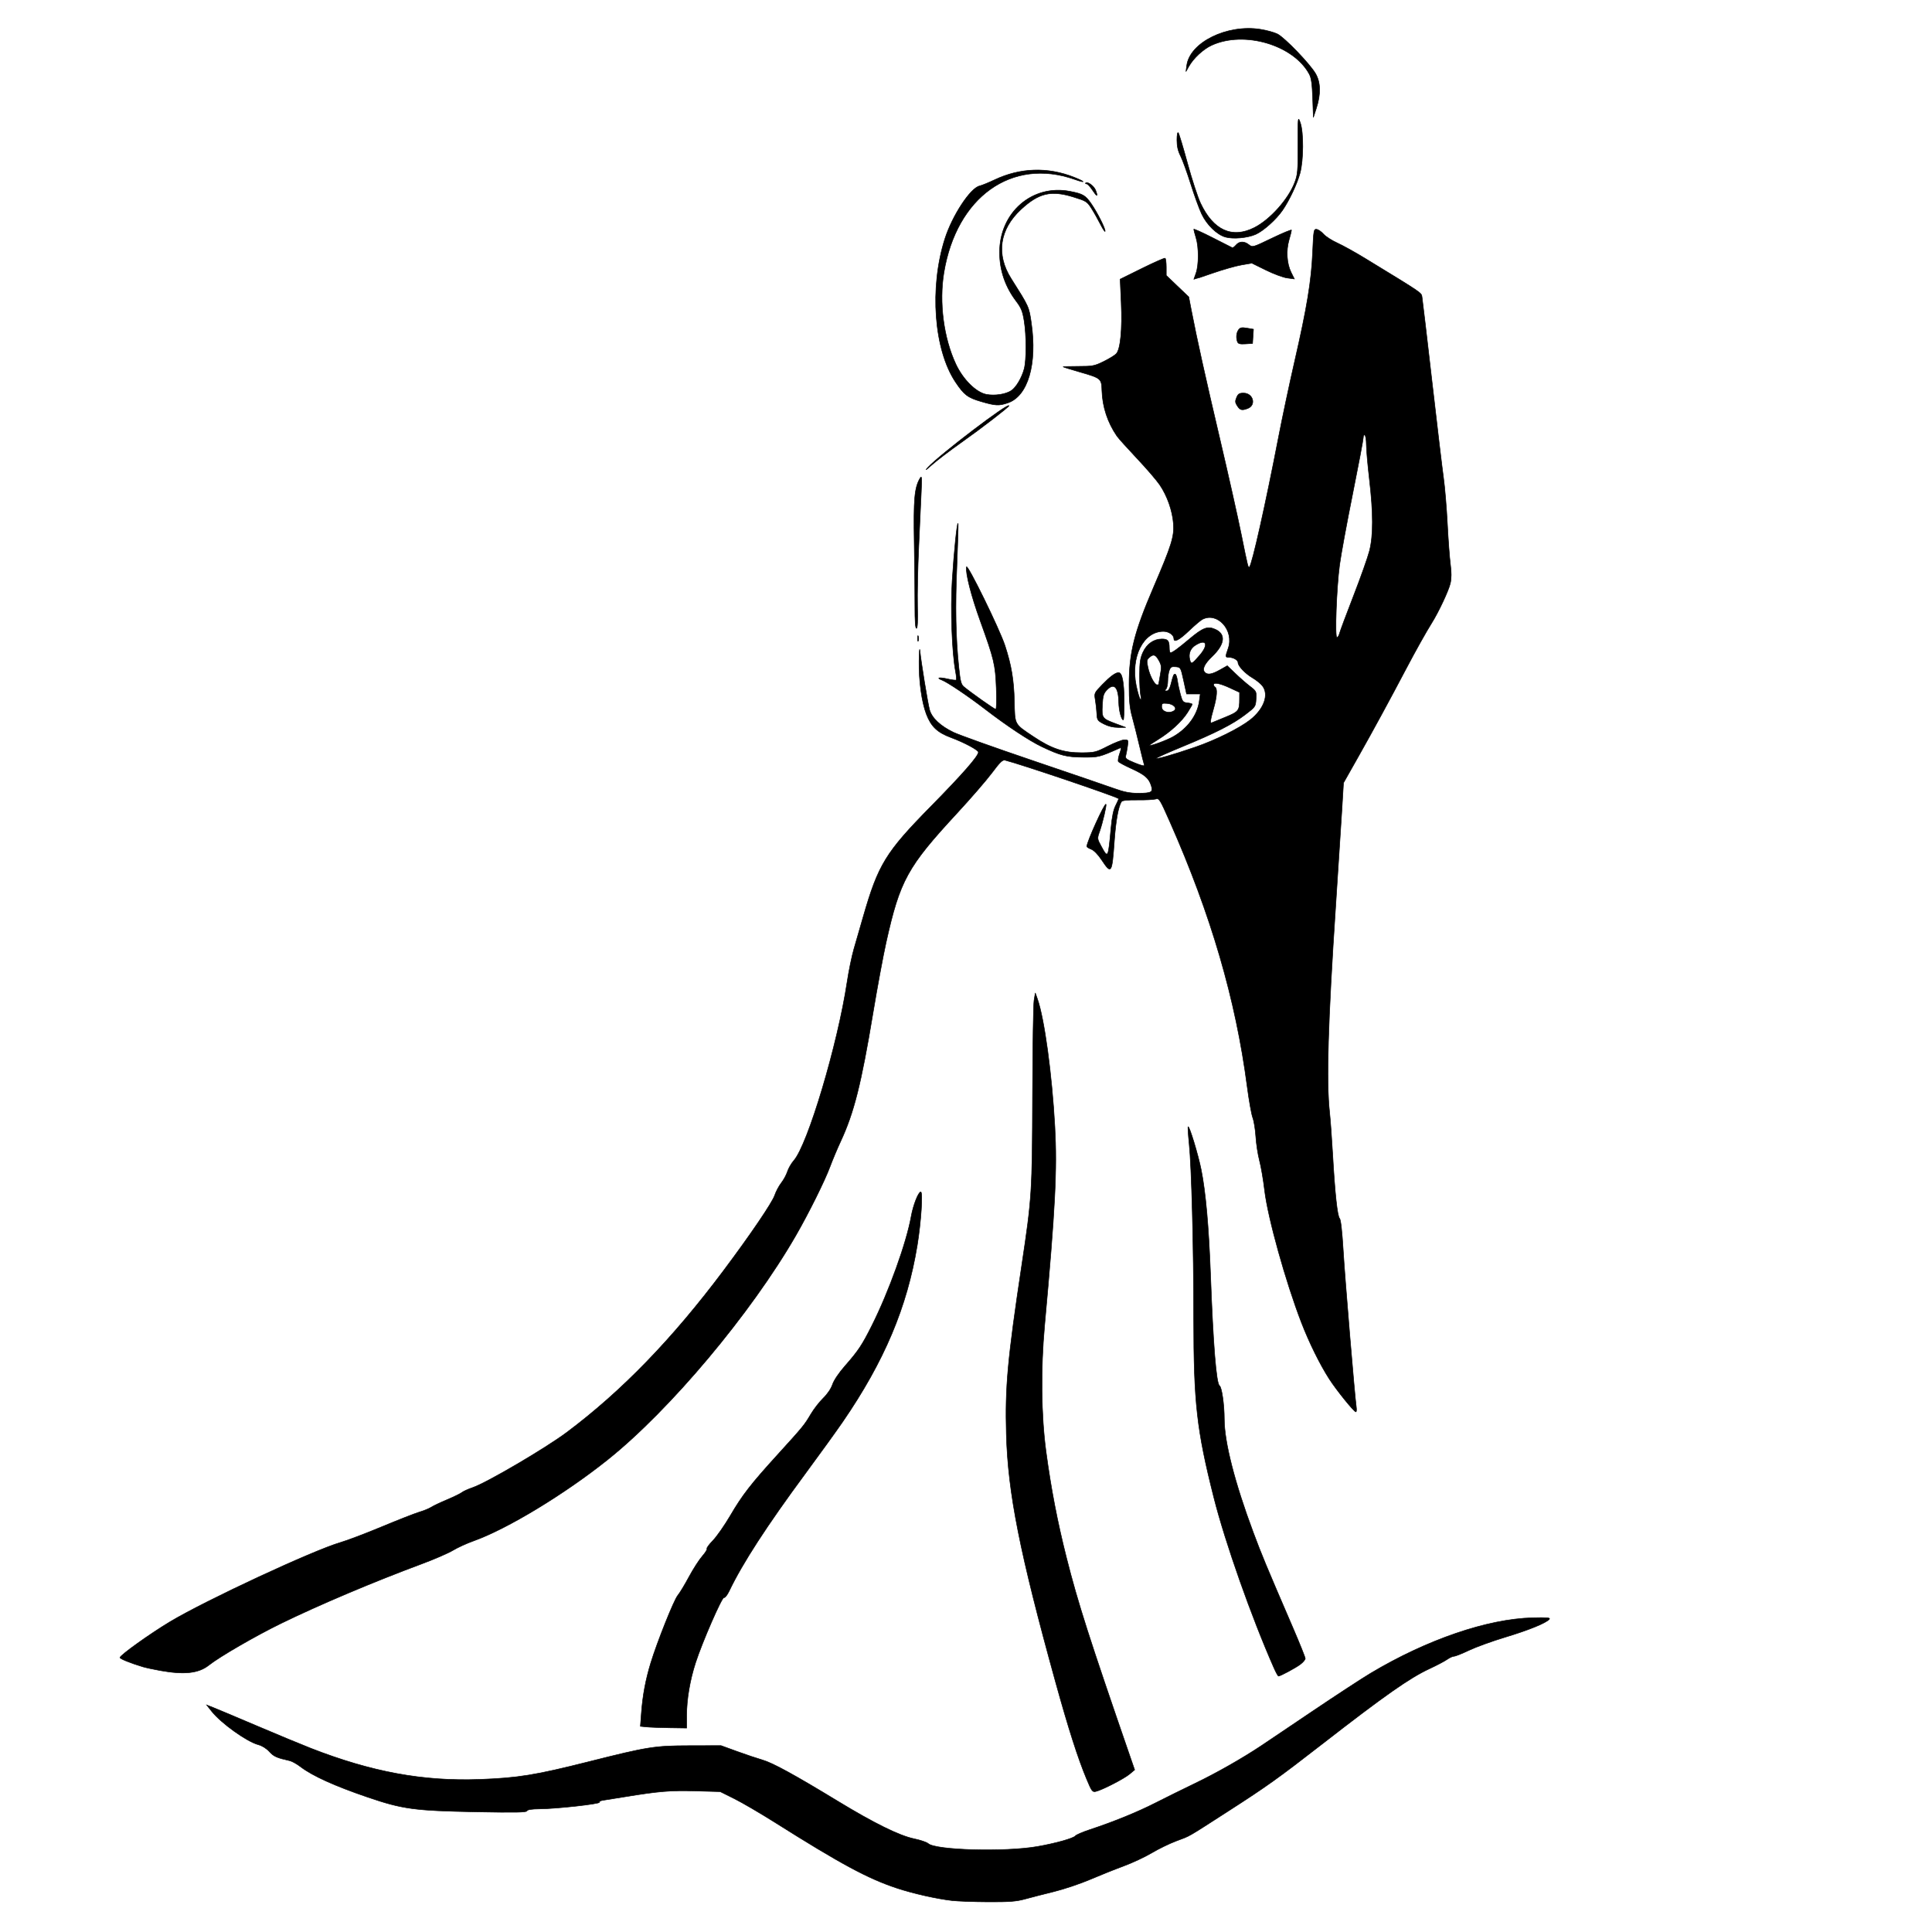 <?xml version="1.0" encoding="UTF-8"?>
<svg xmlns="http://www.w3.org/2000/svg" xmlns:xlink="http://www.w3.org/1999/xlink" xmlns:scal="http://www.craftedge.com/namespaces/surecutsalot" version="1.1" scal:dpi="300" x="0px" y="0px" width="3600px" height="3600px" viewBox="0 0 3600 3600" xml:space="preserve">
<path id="1631530649_5-papik-pro-p-nevesta-konturnii-risunok-7.jpg" style="fill-rule:evenodd;fill:#000000;stroke:#000000;" d="M 1773.68 3541.39 C 1744.99 3538.05 1702.03 3528.38 1671.78 3518.43 C 1617.54 3500.6 1567.08 3473.41 1443.11 3395.24 C 1416.5 3378.46 1382.87 3358.82 1368.37 3351.6 L 1342.01 3338.47 L 1295.72 3337.2 C 1248.9 3335.92 1227.99 3337.65 1164.2 3348.08 C 1145.41 3351.15 1126.84 3354.12 1122.93 3354.68 C 1119.02 3355.24 1116.33 3356.86 1116.95 3358.27 C 1118.32 3361.34 1036.68 3370.39 1005.44 3370.62 C 990.475 3370.74 982.851 3371.94 981.931 3374.35 C 980.861 3377.14 960.62 3377.53 887.388 3376.14 C 772.051 3373.96 750.242 3371 684.632 3348.61 C 623.852 3327.86 582.286 3309.05 560.494 3292.42 C 553.392 3286.99 544.158 3281.79 539.974 3280.85 C 515.527 3275.36 510.233 3273.01 501.968 3263.92 C 496.561 3257.98 488.379 3252.84 481.374 3251 C 459.999 3245.35 412.071 3211.04 394.402 3188.73 L 385.146 3177.04 L 397.565 3181.88 C 404.395 3184.54 440.722 3199.82 478.29 3215.84 C 515.859 3231.85 561.325 3250.7 579.326 3257.73 C 692.526 3301.9 788.383 3319.55 893.819 3315.65 C 965.343 3313 997.454 3307.79 1097.31 3282.62 C 1207.19 3254.93 1219.73 3252.93 1285.16 3252.8 L 1343.5 3252.68 L 1373.39 3263.54 C 1389.82 3269.52 1411.13 3276.67 1420.73 3279.43 C 1439.8 3284.93 1480.03 3306.94 1561.23 3356.31 C 1628.94 3397.48 1675.92 3420.61 1703.4 3426.32 C 1715.07 3428.74 1726.86 3432.76 1729.61 3435.24 C 1743.38 3447.71 1872.29 3451.24 1932.64 3440.8 C 1966.38 3434.96 2000.24 3425.5 2003.79 3420.92 C 2005.36 3418.9 2017.53 3413.66 2030.83 3409.27 C 2074.92 3394.74 2119.61 3376.54 2152.98 3359.51 C 2171.11 3350.27 2204.51 3333.77 2227.21 3322.85 C 2267.06 3303.68 2315.51 3276.11 2351.02 3252.4 C 2360.41 3246.13 2403.31 3217.24 2446.36 3188.19 C 2489.41 3159.15 2537.91 3127.45 2554.15 3117.75 C 2658.55 3055.38 2771.27 3016.73 2855.24 3014.52 C 2882.88 3013.79 2889.27 3014.33 2886.89 3017.2 C 2881.08 3024.2 2848.51 3037.47 2804.97 3050.58 C 2780.7 3057.89 2750.31 3068.89 2737.43 3075.03 C 2724.55 3081.16 2711.94 3086.18 2709.41 3086.18 C 2706.88 3086.18 2701.11 3088.82 2696.58 3092.04 C 2692.06 3095.26 2677.13 3103.12 2663.41 3109.5 C 2626.5 3126.67 2580.3 3159.11 2463.44 3249.89 C 2381.63 3313.45 2360.53 3328.52 2288.4 3374.9 C 2209.37 3425.73 2219.14 3420.12 2191.64 3430.46 C 2179.11 3435.17 2158.62 3445.13 2146.1 3452.6 C 2133.58 3460.06 2109.88 3471.14 2093.45 3477.21 C 2077.01 3483.28 2048.83 3494.56 2030.83 3502.27 C 2012.83 3509.99 1982.73 3520.09 1963.95 3524.72 C 1945.16 3529.35 1920.83 3535.6 1909.87 3538.61 C 1893.66 3543.05 1880.94 3544.03 1841.57 3543.86 C 1814.96 3543.75 1784.41 3542.63 1773.68 3541.39 zM 2024.64 3314.68 C 2008.7 3276.61 1990.86 3220.86 1966.99 3134.56 C 1900.14 2892.86 1878.2 2782.35 1875.18 2672.07 C 1872.78 2584.51 1877.47 2533.05 1903.89 2357.58 C 1922.81 2231.83 1923.47 2221.47 1924.02 2041.67 C 1924.29 1951.66 1925.55 1871.76 1926.82 1864.12 L 1929.13 1850.22 L 1933.04 1861.27 C 1946 1897.87 1960.16 2001.51 1965.56 2099.23 C 1970.01 2179.66 1966.22 2253.12 1946.45 2470 C 1939.04 2551.32 1940.02 2637.33 1949.13 2705.06 C 1958.4 2773.98 1970.32 2835.82 1987.21 2902.61 C 2008.56 2987.03 2029.39 3052.1 2106.93 3276.7 L 2114.25 3297.87 L 2104.67 3305.87 C 2094.41 3314.43 2053.98 3335.24 2042.22 3338.01 C 2035.55 3339.58 2034.43 3338.1 2024.64 3314.68 zM 1204.36 3217.85 L 1193.29 3216.71 L 1195.25 3190.82 C 1197.67 3158.76 1203.13 3129.71 1212.53 3098.9 C 1224.46 3059.79 1255.79 2981.35 1262.88 2972.87 C 1266.52 2968.51 1275.91 2953.01 1283.73 2938.43 C 1291.56 2923.84 1302.72 2906.47 1308.54 2899.81 C 1314.36 2893.16 1318.28 2886.87 1317.25 2885.85 C 1316.22 2884.82 1321.27 2877.92 1328.45 2870.52 C 1335.64 2863.12 1350.16 2842.34 1360.71 2824.34 C 1383.42 2785.57 1398.84 2765.71 1449.05 2710.5 C 1496.68 2658.11 1498.85 2655.47 1510.92 2635 C 1516.43 2625.65 1526.79 2612.31 1533.92 2605.36 C 1541.86 2597.63 1548.6 2587.67 1551.28 2579.74 C 1553.93 2571.91 1563.09 2558.3 1574.38 2545.42 C 1599.49 2516.79 1606.24 2506.65 1624.65 2469.95 C 1656.23 2407.01 1689.12 2315.62 1697.88 2266.51 C 1701.58 2245.7 1711.26 2220.97 1715.7 2220.97 C 1719.91 2220.97 1716.21 2277.28 1709.16 2320.39 C 1690.3 2435.65 1647.73 2536.47 1570.27 2649.31 C 1558.44 2666.52 1527.16 2709.88 1500.74 2745.64 C 1428.68 2843.2 1383.52 2912.84 1358.76 2964.58 C 1355.18 2972.06 1350.79 2977.61 1349 2976.93 C 1345.29 2975.5 1308.6 3059.6 1296.1 3098.18 C 1285.57 3130.69 1279.46 3166.63 1279.46 3196.13 L 1279.46 3219.95 L 1247.45 3219.47 C 1229.84 3219.2 1210.45 3218.48 1204.36 3217.85 zM 2373.91 3108.09 C 2332.03 3013.39 2282.93 2874.18 2261.71 2789.94 C 2229.96 2663.98 2224.39 2614.38 2224.3 2457.21 C 2224.22 2321.38 2220.4 2174.66 2215.77 2130.27 C 2214.08 2114.04 2213.23 2100.24 2213.88 2099.59 C 2216.12 2097.34 2232.57 2151.42 2238.24 2179.7 C 2246.56 2221.2 2252.32 2285.82 2255.62 2374.66 C 2260.52 2506.5 2266.35 2578.47 2272.43 2582.23 C 2276.58 2584.79 2281.24 2617.38 2281.27 2644.01 C 2281.31 2686.99 2300.66 2762.68 2335.38 2855.65 C 2351.22 2898.08 2358.16 2914.78 2409.08 3032.96 C 2421.76 3062.39 2432.13 3088.26 2432.13 3090.45 C 2432.13 3092.64 2427.97 3097.55 2422.88 3101.37 C 2414.04 3108 2385.78 3123.18 2382.26 3123.18 C 2381.34 3123.18 2377.58 3116.39 2373.91 3108.09 zM 298.987 3112.91 C 286.464 3110.67 271.735 3107.5 266.257 3105.86 C 243.515 3099.05 223.565 3091.02 223.565 3088.67 C 223.565 3084.31 279.83 3044.07 317.182 3021.71 C 383.701 2981.89 583.315 2889.04 634.406 2874.15 C 647.159 2870.43 682.151 2857.14 712.166 2844.62 C 742.181 2832.09 773.457 2819.85 781.669 2817.41 C 789.881 2814.97 799.64 2810.98 803.356 2808.55 C 807.072 2806.11 820.466 2799.75 833.122 2794.42 C 845.777 2789.08 858.208 2783 860.745 2780.92 C 863.282 2778.83 872.402 2774.71 881.012 2771.77 C 907.205 2762.8 1016.78 2698.48 1056.35 2668.84 C 1158.66 2592.19 1252.52 2495.31 1348.26 2367.54 C 1398.3 2300.77 1438.86 2241.06 1443.53 2227.29 C 1445.97 2220.1 1451.54 2209.65 1455.9 2204.07 C 1460.27 2198.49 1465.39 2189.02 1467.3 2183.01 C 1469.2 2177.01 1474.55 2167.78 1479.19 2162.49 C 1505.25 2132.81 1561.03 1945.9 1578.51 1829.63 C 1581.57 1809.28 1587.24 1781.75 1591.09 1768.44 C 1594.95 1755.14 1602.71 1728.24 1608.34 1708.67 C 1636.53 1610.67 1650.2 1588.37 1734.85 1502.33 C 1793.48 1442.74 1823.07 1408.96 1823.07 1401.63 C 1823.07 1397.58 1796.36 1383.3 1771.84 1374.23 C 1746.55 1364.88 1734.88 1353.73 1726.03 1330.44 C 1717.42 1307.78 1712.04 1268.38 1712.57 1231.95 C 1712.82 1214.73 1713.51 1205.77 1714.09 1212.03 C 1716 1232.42 1728.89 1311.35 1732.22 1323.03 C 1736.49 1338.01 1752.67 1353.11 1776.75 1364.61 C 1787.35 1369.67 1853.66 1393.35 1924.1 1417.24 C 1994.54 1441.13 2063.06 1464.58 2076.37 1469.37 C 2094.65 1475.94 2105.43 1478.06 2120.48 1478.06 C 2146.14 1478.05 2149.2 1476.19 2144.92 1463.24 C 2140.47 1449.75 2132.74 1443.27 2107.34 1431.73 C 2095.41 1426.31 2084.85 1420.59 2083.88 1419.01 C 2082.9 1417.43 2084 1410.74 2086.33 1404.15 C 2089.47 1395.23 2089.65 1392.56 2087.02 1393.72 C 2048.15 1410.85 2047.03 1411.13 2018.02 1410.94 C 1987.27 1410.73 1975.91 1407.83 1941.18 1391.31 C 1917.9 1380.23 1876.14 1352.58 1835.65 1321.43 C 1804.08 1297.14 1765.67 1271.27 1755.08 1267.16 C 1743.73 1262.76 1750.14 1261.53 1765.71 1265.12 C 1773.76 1266.98 1781 1267.85 1781.8 1267.05 C 1782.6 1266.26 1782 1259.02 1780.47 1250.97 C 1773.87 1216.14 1770.9 1135.63 1774.25 1082.27 C 1777.67 1027.83 1783.22 973.431 1785.16 975.368 C 1785.77 975.984 1784.82 1010.91 1783.04 1052.99 C 1779.74 1130.94 1780.79 1187.41 1786.56 1243.23 C 1789.22 1269.01 1790.82 1275.3 1795.75 1279.46 C 1808.57 1290.26 1852.9 1321.61 1855.36 1321.61 C 1856.86 1321.61 1857.32 1305.22 1856.45 1282.47 C 1854.75 1238.24 1852.48 1228.71 1826.39 1156.53 C 1809.73 1110.44 1799.03 1068.53 1800.82 1056.43 C 1801.98 1048.6 1862.47 1172 1872.53 1202.73 C 1884.55 1239.43 1889.18 1266.92 1890.09 1306.91 C 1891.09 1351.3 1889.55 1348.47 1925.91 1372.78 C 1959.27 1395.1 1982.2 1402.76 2015.18 1402.59 C 2039.54 1402.47 2041.94 1401.88 2064.21 1390.49 C 2077.09 1383.91 2091.03 1378.53 2095.19 1378.53 C 2102.47 1378.53 2102.69 1378.98 2100.99 1390.62 C 2100.01 1397.28 2098.52 1405.28 2097.67 1408.41 C 2096.37 1413.22 2099.04 1415.28 2114.93 1421.71 C 2127.71 1426.88 2133.26 1428.08 2132.25 1425.46 C 2131.44 1423.34 2127.36 1407.11 2123.19 1389.4 C 2119.03 1371.68 2112.97 1347.58 2109.75 1335.84 C 2105.16 1319.15 2103.88 1306.11 2103.89 1276.07 C 2103.9 1216.05 2113.39 1178.28 2149.65 1093.92 C 2183.16 1015.95 2188.26 999.577 2186.49 975.805 C 2184.69 951.654 2175.04 924.18 2161.11 903.557 C 2155.42 895.128 2136.26 872.868 2118.54 854.092 C 2100.83 835.315 2084.02 816.597 2081.2 812.496 C 2063.87 787.283 2054.27 758.205 2053.29 727.939 C 2052.56 705.177 2052.05 704.756 2011.35 692.993 C 1995.15 688.313 1981.5 684.073 1981 683.571 C 1980.51 683.069 1993.15 682.658 2009.09 682.658 C 2035.99 682.658 2039.41 681.999 2056.72 673.478 C 2066.97 668.43 2077.49 661.948 2080.09 659.075 C 2087.85 650.498 2091.4 613.661 2089.22 564.441 L 2087.26 520.222 L 2128.06 500.058 C 2150.5 488.968 2169.83 480.445 2171 481.119 C 2172.18 481.793 2173.14 489.285 2173.14 497.767 L 2173.14 513.188 L 2194.11 533.252 L 2215.08 553.316 L 2219.88 578.142 C 2230.38 632.494 2245.88 702.399 2273.02 817.847 C 2288.66 884.375 2306.75 965.061 2313.21 997.151 C 2325.1 1056.24 2325.78 1058.92 2328.16 1056.53 C 2333.1 1051.59 2358.18 939.684 2382.29 815.001 C 2389.4 778.216 2402.89 714.681 2412.27 673.814 C 2435.3 573.42 2443.54 523.617 2445.85 470.625 C 2447.69 428.661 2448.06 426.551 2453.48 427.353 C 2456.61 427.816 2462.37 431.836 2466.28 436.286 C 2470.2 440.735 2481.72 448.148 2491.9 452.758 C 2502.07 457.368 2525.13 470.137 2543.13 481.134 C 2654.75 549.322 2648.23 544.855 2649.84 554.282 C 2650.67 559.144 2659.02 629.819 2668.39 711.336 C 2677.76 792.854 2687.4 873.54 2689.81 890.64 C 2692.22 907.739 2695.44 946.064 2696.96 975.805 C 2698.47 1005.55 2701.03 1039.65 2702.62 1051.6 C 2704.65 1066.7 2704.61 1077.43 2702.5 1086.84 C 2699.48 1100.3 2680.55 1140.62 2667.52 1161.34 C 2657.71 1176.92 2637.39 1213.25 2620.06 1246.18 C 2589.59 1304.08 2558.45 1361.35 2531.31 1409.39 L 2503.42 1458.76 L 2500.4 1509.01 C 2498.74 1536.64 2493.59 1616.25 2488.96 1685.9 C 2474.37 1905.51 2471.14 2014.83 2477.52 2072.97 C 2478.99 2086.28 2481.56 2121.5 2483.25 2151.24 C 2487.38 2223.8 2491.95 2266.15 2496.11 2270.32 C 2498.31 2272.51 2500.77 2294.21 2502.94 2330.61 C 2506.08 2383.19 2524.21 2600.45 2527.22 2621.56 C 2527.95 2626.64 2527.62 2630.81 2526.5 2630.81 C 2523.03 2630.81 2490.5 2590.61 2476.98 2569.62 C 2459.52 2542.51 2439.51 2501.97 2424.99 2464.33 C 2395.65 2388.28 2362.4 2268.88 2356.42 2218.12 C 2354.12 2198.56 2349.84 2173.58 2346.91 2162.62 C 2343.99 2151.67 2340.91 2131.72 2340.07 2118.29 C 2339.24 2104.86 2336.65 2088.85 2334.33 2082.71 C 2332 2076.57 2327.33 2050.42 2323.95 2024.59 C 2302.71 1862.43 2256.69 1704.74 2180.1 1531.64 C 2161.04 1488.57 2160.07 1487.03 2153.21 1488.95 C 2149.3 1490.05 2133.93 1490.8 2119.06 1490.62 C 2102.01 1490.41 2091.22 1491.47 2089.86 1493.47 C 2084.06 1501.98 2079.09 1528.99 2076.43 1566.37 C 2072.04 1628.24 2071 1629.79 2052.57 1602.08 C 2045.87 1592.02 2038.36 1584.34 2033.36 1582.45 C 2028.84 1580.75 2025.14 1578.38 2025.14 1577.19 C 2025.14 1568.83 2058.17 1496 2060.78 1498.6 C 2062.33 1500.15 2054.51 1533.59 2048.87 1549.58 C 2044.29 1562.55 2044.32 1562.81 2052.22 1577.33 C 2064.67 1600.21 2065.04 1599.5 2070.21 1542.84 C 2072.17 1521.33 2074.82 1508.71 2079.09 1500.52 C 2082.43 1494.09 2084.79 1488.53 2084.33 1488.15 C 2078.92 1483.73 1901.99 1423.84 1872.79 1416.54 C 1868.16 1415.39 1863.29 1420.08 1848.24 1440.22 C 1837.91 1454.03 1808.73 1487.75 1783.39 1515.14 C 1690.61 1615.42 1676.91 1640.39 1651.09 1756.17 C 1645.58 1780.92 1634.57 1840.22 1626.63 1887.96 C 1604.58 2020.54 1591.18 2073.64 1566.31 2127.05 C 1560.12 2140.35 1551.25 2161.49 1546.6 2174.01 C 1536.87 2200.23 1506.82 2260.71 1482.97 2302.08 C 1399.11 2447.56 1248.39 2627.13 1132.28 2719.92 C 1051.83 2784.21 944.718 2849.09 882.435 2871.25 C 869.912 2875.71 852.622 2883.61 844.013 2888.81 C 835.403 2894.01 809.148 2905.4 785.668 2914.12 C 696.95 2947.06 594.477 2990.41 523.828 3024.9 C 476.129 3048.19 409.421 3086.8 389.093 3102.89 C 370.088 3117.94 343.606 3120.88 298.987 3112.91 zM 2227.21 1392.15 C 2265.29 1379.03 2309.97 1356.83 2329.74 1341.2 C 2355.44 1320.89 2364.97 1294.06 2352.23 1277.87 C 2348.99 1273.75 2340.68 1267.06 2333.78 1263.02 C 2320.22 1255.07 2306.9 1241.03 2306.9 1234.68 C 2306.9 1229.94 2298.15 1224.84 2290.01 1224.84 C 2283.02 1224.84 2282.96 1224.17 2288.58 1208.05 C 2300.16 1174.77 2268.73 1139.45 2240.54 1154.06 C 2237.12 1155.84 2225.81 1165.44 2215.39 1175.41 C 2197.6 1192.44 2187.37 1197.84 2187.37 1190.2 C 2187.37 1183.1 2177.83 1176.46 2167.71 1176.5 C 2130.29 1176.67 2106.36 1224.39 2117.15 1277.31 C 2119.67 1289.68 2123.08 1301.15 2124.72 1302.79 C 2126.8 1304.87 2127.04 1302.79 2125.52 1295.9 C 2124.31 1290.47 2123.38 1273.22 2123.44 1257.57 C 2123.52 1234.7 2124.74 1226.47 2129.65 1215.66 C 2136.79 1199.93 2149.85 1190.71 2165 1190.7 C 2176.26 1190.68 2178.83 1193.9 2178.83 1207.99 C 2178.83 1212.56 2179.82 1216.3 2181.04 1216.3 C 2184.36 1216.3 2195.24 1208.42 2215.77 1191.14 C 2241.42 1169.55 2250.03 1166.27 2264.38 1172.6 C 2284.66 1181.55 2282.47 1200.45 2258.49 1223.42 C 2244.53 1236.79 2239.83 1246.51 2244.58 1252.22 C 2249.46 1258.11 2257.58 1257 2272.97 1248.35 L 2286.84 1240.55 L 2301.85 1254.98 C 2310.11 1262.92 2322.37 1273.63 2329.1 1278.78 C 2340.97 1287.87 2341.3 1288.57 2340.48 1302.53 C 2339.65 1316.67 2339.29 1317.17 2320.02 1331.85 C 2296.69 1349.62 2264.57 1365.94 2203.02 1391.29 C 2178.04 1401.58 2156.4 1411.21 2154.92 1412.68 C 2151.43 1416.17 2185.85 1406.39 2227.21 1392.15 zM 2185.94 1372.74 C 2212.84 1357.43 2231.11 1332.63 2234.69 1306.56 L 2236.52 1293.14 L 2223.77 1293.14 L 2211.01 1293.14 L 2205.56 1268.24 C 2200.16 1243.54 2200.04 1243.33 2190.89 1242.45 C 2183.16 1241.7 2181.21 1242.76 2178.83 1249.03 C 2177.26 1253.15 2175.98 1261.94 2175.98 1268.57 C 2175.98 1275.2 2174.45 1282.16 2172.57 1284.04 C 2169.91 1286.69 2170.2 1287.45 2173.88 1287.45 C 2177.06 1287.45 2179.62 1283.49 2181.71 1275.36 C 2186.18 1257.88 2186.91 1256.15 2189.75 1256.15 C 2191.16 1256.15 2193.08 1261.59 2194.02 1268.24 C 2194.95 1274.89 2197.49 1286.74 2199.67 1294.57 C 2203.24 1307.43 2204.47 1308.88 2212.57 1309.69 C 2217.49 1310.18 2221.52 1311.35 2221.52 1312.29 C 2221.52 1313.22 2217.54 1320.19 2212.68 1327.77 C 2201.99 1344.43 2181.11 1363.63 2158.54 1377.56 C 2149.35 1383.23 2141.83 1388.26 2141.83 1388.74 C 2141.83 1391.27 2173.69 1379.72 2185.94 1372.74 zM 2283.29 1336.34 C 2308.25 1326.1 2309.64 1324.31 2309.71 1302.3 L 2309.75 1290.11 L 2291.5 1281.67 C 2273.16 1273.18 2261.36 1270.92 2261.36 1275.9 C 2261.36 1277.37 2262.65 1279.37 2264.21 1280.34 C 2268.67 1283.09 2267.57 1298.48 2261.36 1320.18 C 2255.22 1341.66 2254.38 1348.23 2257.95 1346.75 C 2259.21 1346.22 2270.61 1341.54 2283.29 1336.34 zM 2187.37 1324.49 C 2194.42 1319.99 2187.02 1311.78 2174.98 1310.76 C 2165.58 1309.96 2164.6 1310.55 2164.6 1316.96 C 2164.6 1325.97 2178.06 1330.42 2187.37 1324.49 zM 2158.91 1275.17 C 2158.91 1274.67 2160.29 1266.8 2161.97 1257.67 C 2164.63 1243.32 2164.35 1239.79 2159.94 1231.6 C 2153.52 1219.69 2149.54 1218.15 2142.02 1224.68 C 2136.59 1229.38 2136.32 1231.12 2139.05 1243.86 C 2142.28 1258.92 2151.32 1276.07 2156.02 1276.07 C 2157.61 1276.07 2158.91 1275.66 2158.91 1275.17 zM 2235.5 1220.94 C 2252.59 1201.08 2248.07 1189.63 2228 1201.95 C 2218.05 1208.06 2214.15 1217.79 2217.05 1229.31 C 2219.37 1238.57 2220.94 1237.86 2235.5 1220.94 zM 2496.07 1180.08 C 2497.14 1175.81 2508.88 1144.37 2522.15 1110.21 C 2535.42 1076.05 2548.77 1038.35 2551.82 1026.44 C 2559.08 998.033 2559.05 956.227 2551.71 893.269 C 2548.6 866.658 2546.04 837.597 2546.02 828.688 C 2545.99 819.78 2544.69 811.7 2543.13 810.732 C 2541.55 809.76 2540.28 811.822 2540.28 815.347 C 2540.28 818.852 2531.37 865.995 2520.49 920.108 C 2509.6 974.222 2498.63 1033.87 2496.11 1052.65 C 2490.35 1095.64 2486.97 1187.84 2491.16 1187.84 C 2492.79 1187.84 2495 1184.35 2496.07 1180.08 zM 2056.79 1348.98 C 2045.15 1342.89 2044.29 1341.64 2043.76 1329.9 C 2043.44 1322.99 2042.19 1311.51 2040.97 1304.39 C 2038.77 1291.55 2038.87 1291.33 2054 1275.66 C 2068.43 1260.72 2078.47 1253.3 2084.26 1253.3 C 2090.97 1253.3 2094.4 1270.37 2094.7 1305.24 C 2094.87 1325.2 2094.14 1341.53 2093.08 1341.53 C 2089.54 1341.53 2084.91 1323.76 2084.62 1309.08 C 2084.05 1279.81 2075.84 1271.44 2062.08 1286.09 C 2056.3 1292.24 2054.94 1297.01 2054.08 1314.09 C 2052.86 1338.18 2053.5 1339.03 2079.95 1348.86 L 2097.71 1355.46 L 2083.48 1355.48 C 2074.14 1355.49 2064.97 1353.26 2056.79 1348.98 zM 1709.78 1189.26 C 1709.84 1184.57 1710.47 1182.99 1711.2 1185.76 C 1711.92 1188.53 1711.87 1192.37 1711.09 1194.3 C 1710.31 1196.22 1709.72 1193.96 1709.78 1189.26 zM 1704.81 1130.21 C 1704.89 1107.9 1704.32 1054.43 1703.55 1011.38 C 1702.1 930.823 1703.99 909.145 1713.96 891.846 C 1717.65 885.441 1717.92 888 1716.57 917.461 C 1715.75 935.462 1713.63 981.569 1711.86 1019.92 C 1710.09 1058.27 1709.09 1107.9 1709.64 1130.21 C 1710.31 1157.25 1709.65 1170.77 1707.66 1170.76 C 1705.71 1170.76 1704.72 1156.69 1704.81 1130.21 zM 1729.15 870.838 C 1751.19 847.021 1879.99 749.039 1879.99 756.087 C 1879.99 758.449 1827.71 798.733 1791.61 824.194 C 1770.39 839.156 1745.42 858.193 1736.11 866.499 C 1724.99 876.425 1722.6 877.912 1729.15 870.838 zM 2305.57 756.395 C 2301.52 750.216 2301.29 747.674 2304.16 740.742 C 2306.99 733.929 2309.28 732.465 2317.14 732.465 C 2335.08 732.465 2341.22 754.91 2324.97 761.089 C 2314.15 765.204 2310.81 764.397 2305.57 756.395 zM 1827.87 748.15 C 1803.18 740.94 1796.29 735.688 1780.47 712.003 C 1740.21 651.738 1731.62 536.114 1760.64 445.01 C 1774.4 401.792 1807.98 350.567 1825.22 346.498 C 1829.52 345.485 1842.01 340.395 1852.99 335.188 C 1901.08 312.384 1952.27 310.751 2001.78 330.44 C 2023.51 339.082 2023.72 341.776 2002.07 334.166 C 1885.5 293.195 1782.46 366.665 1758.9 507.551 C 1749.57 563.362 1758.22 629.831 1781.19 678.727 C 1794.63 707.351 1818.9 731.326 1838.05 734.905 C 1853.65 737.819 1873.84 734.757 1884.33 727.886 C 1893.29 722.015 1904.04 703.885 1908.43 687.249 C 1912.77 670.794 1912.74 624.99 1908.36 597.875 C 1905.46 579.91 1902.93 573.655 1893.45 561.135 C 1873.01 534.14 1862.68 503.843 1862.58 470.57 C 1862.34 395.839 1923.6 342.737 1994.06 356.598 C 2017.91 361.292 2022.27 363.813 2033.01 379.113 C 2044.15 394.992 2059.3 424.826 2059.25 430.779 C 2059.24 433.127 2055.33 427.375 2050.57 417.996 C 2045.82 408.617 2038.14 395.05 2033.52 387.846 C 2025.56 375.44 2023.76 374.33 1999.34 366.842 C 1958.22 354.226 1935.44 359.708 1902.57 390.139 C 1862.32 427.402 1855.63 474.035 1884.08 519.008 C 1917.63 572.039 1917.29 571.3 1921.76 602.16 C 1932.83 678.569 1915.35 737.989 1878.07 750.693 C 1861.2 756.441 1855.22 756.137 1827.87 748.15 zM 2305.84 637.029 C 2302.95 629.508 2303.78 620.082 2307.82 614.561 C 2310.9 610.35 2313.78 609.783 2323.62 611.445 L 2335.65 613.478 L 2334.8 626.723 L 2333.94 639.967 L 2320.78 640.82 C 2310.7 641.473 2307.2 640.585 2305.84 637.029 zM 2224.41 520.802 C 2224.43 520.598 2226.3 515.308 2228.55 509.047 C 2233.93 494.109 2233.99 460.884 2228.67 443.328 C 2226.33 435.643 2224.41 428.386 2224.4 427.2 C 2224.38 426.014 2240.05 433.044 2259.23 442.822 C 2278.41 452.601 2294.99 461.022 2296.09 461.536 C 2297.19 462.049 2300.36 459.822 2303.13 456.586 C 2309.38 449.286 2318.27 449.067 2327.15 455.993 C 2333.91 461.262 2334.09 461.21 2370.23 443.803 C 2390.19 434.189 2406.52 427.449 2406.52 428.825 C 2406.52 430.201 2404.45 438.421 2401.93 447.092 C 2396.15 466.967 2397.69 491.107 2405.77 507.436 L 2411.85 519.733 L 2398.51 517.986 C 2391.17 517.025 2373.35 510.416 2358.9 503.299 L 2332.64 490.36 L 2313.37 493.667 C 2302.77 495.486 2278.41 502.419 2259.23 509.074 C 2240.05 515.728 2224.38 521.006 2224.41 520.802 zM 2283.53 441.78 C 2267.55 437.276 2248.7 418.983 2239.1 398.657 C 2234.5 388.931 2225.32 363.683 2218.69 342.551 C 2212.05 321.418 2203.58 298.088 2199.84 290.704 C 2195.04 281.209 2193.06 272.504 2193.06 260.963 C 2193.06 251.597 2194.11 245.797 2195.52 247.349 C 2196.87 248.836 2204.6 274.387 2212.68 304.128 C 2220.76 333.87 2231.72 367.407 2237.03 378.656 C 2260.91 429.263 2295.91 445.099 2337.4 424.072 C 2366.51 409.325 2400.51 371.366 2412.41 340.344 C 2418.07 325.576 2418.65 318.991 2418.53 269.975 C 2418.41 217.247 2418.52 216.219 2422.91 228.707 C 2429.29 246.861 2429.02 298.35 2422.42 322.628 C 2416.95 342.77 2402.52 373.343 2389.71 391.958 C 2377.97 409.009 2354.19 430.324 2339.8 436.689 C 2324.66 443.39 2297.85 445.815 2283.53 441.78 zM 2035.48 353.993 C 2031.31 347.7 2026.43 342.551 2024.62 342.551 C 2022.82 342.551 2022.03 341.862 2022.87 341.021 C 2026.33 337.561 2038.51 346.424 2041.62 354.667 C 2046.43 367.395 2044.18 367.149 2035.48 353.993 zM 2446 183.17 C 2445.06 156.376 2443.5 145.268 2439.7 138.174 C 2410.51 83.694 2318.27 56.458 2257.64 84.414 C 2241.89 91.674 2223.81 108.488 2215.13 123.936 L 2209.84 133.363 L 2211.34 122.024 C 2217.03 79.052 2286.27 44.924 2348.23 54.556 C 2360 56.386 2374.48 60.358 2380.41 63.383 C 2393.85 70.24 2440.49 118.663 2451.19 136.875 C 2460.89 153.378 2461.44 175.187 2452.82 201.669 L 2447.26 218.746 L 2446 183.17 z"></path>

</svg>
